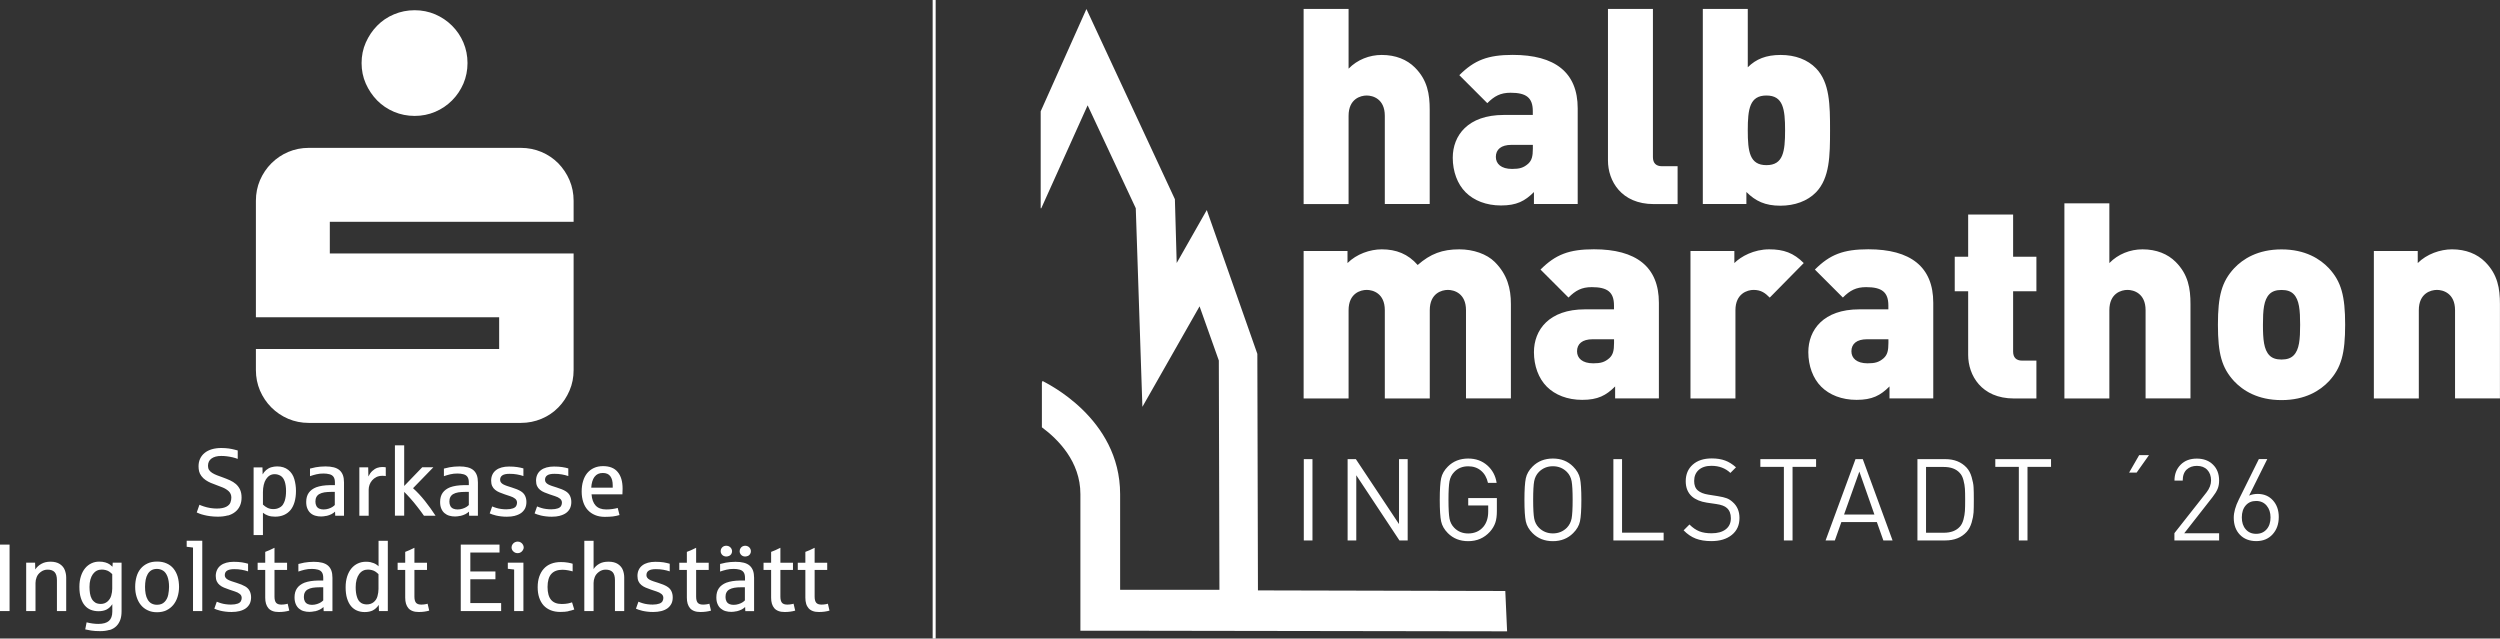 <?xml version="1.0" encoding="UTF-8"?>
<svg id="Ebene_1" data-name="Ebene 1" xmlns="http://www.w3.org/2000/svg" viewBox="0 0 415.4 106.1">
  <rect x="0" y="0" width="415.4" height="106.1" fill="#333333" stroke="none"/>
  <defs>
    <style>
      .cls-1 {
        fill: none;
        stroke: #fff;
        stroke-miterlimit: 10;
        stroke-width: .5px;
      }

      .cls-2 {
        fill: #fff;
        stroke-width: 0px;
      }
    </style>
  </defs>
  <path id="_26" data-name="´26" class="cls-2" d="M357.07,75.63l-2.05,2.9h-1.25l1.67-2.9h1.63ZM368.76,89.8h-7.46v-1.21l5.33-6.77c.51-.66.76-1.32.76-1.99,0-.73-.21-1.32-.63-1.76-.42-.44-.99-.66-1.73-.66-.68,0-1.25.2-1.69.61-.44.41-.66,1.02-.66,1.84h-1.37c0-1.08.34-1.95,1.02-2.64s1.58-1.02,2.69-1.02,2.01.33,2.69,1c.68.66,1.02,1.55,1.02,2.65,0,.52-.08.98-.25,1.38-.17.41-.44.85-.83,1.35l-4.72,6.03h5.8v1.21ZM378.64,85.91c0,1.16-.34,2.12-1.02,2.87-.68.75-1.59,1.13-2.71,1.13s-2.05-.35-2.73-1.06c-.68-.71-1.02-1.65-1.02-2.83,0-.88.28-1.9.85-3.04l3.32-6.7h1.4l-3.02,6.07c.42-.19.89-.28,1.42-.28,1.05,0,1.9.36,2.54,1.07.64.71.97,1.63.97,2.76ZM377.27,85.97c0-.78-.21-1.44-.64-1.95s-1.01-.78-1.75-.78-1.3.25-1.73.74c-.43.49-.65,1.16-.65,1.99s.21,1.48.65,1.98c.43.5,1,.75,1.73.75s1.3-.25,1.74-.75c.44-.5.65-1.16.65-1.98Z"/>
  <path id="INGOLSTADT" class="cls-2" d="M218.08,89.8h-1.44v-13.51h1.44v13.51ZM233.9,89.8h-1.37l-7.17-10.83v10.83h-1.44v-13.51h1.37l7.17,10.79v-10.79h1.44v13.51ZM248.72,84.89c0,.8-.08,1.45-.26,1.97s-.47,1.02-.9,1.5c-.95,1.04-2.15,1.56-3.6,1.56-1.37,0-2.49-.44-3.38-1.33-.59-.59-.97-1.25-1.12-1.95-.15-.71-.23-1.9-.23-3.58s.08-2.88.23-3.59c.15-.71.53-1.36,1.12-1.95.88-.88,2.01-1.33,3.38-1.33,1.25,0,2.3.38,3.16,1.13.85.75,1.38,1.72,1.56,2.91h-1.44c-.19-.86-.57-1.53-1.15-2.02-.58-.49-1.29-.73-2.13-.73-.95,0-1.73.32-2.33.95-.41.42-.66.93-.78,1.53-.11.6-.17,1.63-.17,3.1s.06,2.5.17,3.1c.11.6.37,1.11.78,1.53.61.63,1.38.95,2.33.95,1.08,0,1.93-.39,2.56-1.16.5-.63.76-1.45.76-2.45v-1.04h-3.32v-1.23h4.76v2.14ZM262.53,79.48c.15.71.23,1.9.23,3.57s-.08,2.86-.23,3.57c-.15.71-.53,1.37-1.14,1.97-.88.88-2,1.33-3.36,1.33s-2.49-.44-3.38-1.33c-.59-.59-.97-1.25-1.12-1.95-.15-.71-.23-1.9-.23-3.58s.08-2.88.23-3.59c.15-.71.53-1.36,1.12-1.95.88-.88,2.01-1.33,3.38-1.33s2.47.44,3.36,1.33c.61.61.99,1.27,1.14,1.97ZM261.14,86.15c.11-.6.17-1.63.17-3.1s-.06-2.5-.17-3.1-.37-1.11-.78-1.53c-.63-.63-1.41-.95-2.33-.95s-1.7.32-2.33.95c-.41.42-.66.93-.78,1.53-.11.6-.17,1.63-.17,3.1s.06,2.5.17,3.1c.11.6.37,1.11.78,1.53.63.63,1.41.95,2.33.95s1.7-.32,2.33-.95c.4-.42.66-.93.78-1.53ZM276.43,89.8h-8.35v-13.51h1.44v12.22h6.91v1.29ZM289.03,86.08c0,1.18-.42,2.11-1.27,2.8-.85.69-1.98,1.03-3.4,1.03-1.01,0-1.88-.14-2.6-.42-.72-.28-1.39-.73-2.01-1.37l.97-.97c.54.54,1.1.92,1.66,1.14.56.22,1.24.32,2.02.32,1,0,1.78-.22,2.35-.66.57-.44.85-1.05.85-1.85,0-.73-.22-1.3-.66-1.69-.34-.32-.93-.54-1.76-.66l-1.57-.23c-1.06-.16-1.88-.51-2.47-1.02-.7-.62-1.04-1.47-1.04-2.54,0-1.15.39-2.07,1.17-2.76.78-.69,1.83-1.03,3.16-1.03.85,0,1.58.12,2.21.35.63.23,1.23.61,1.81,1.13l-.93.93c-.82-.78-1.87-1.18-3.15-1.18-.9,0-1.6.23-2.11.68-.51.46-.76,1.07-.76,1.84,0,.7.2,1.22.61,1.57.39.34.98.58,1.76.7l1.57.25c.63.1,1.12.22,1.47.35s.67.34.98.62c.76.66,1.14,1.54,1.14,2.66ZM301.76,77.58h-3.91v12.22h-1.44v-12.22h-3.91v-1.29h9.26v1.29ZM314.48,89.8h-1.54l-1.08-3.05h-5.9l-1.08,3.05h-1.54l4.97-13.51h1.21l4.95,13.51ZM311.45,85.49l-2.5-7.13-2.54,7.13h5.05ZM327.93,80.96c.03.48.04,1.18.04,2.09s-.01,1.61-.04,2.09c-.03.48-.13,1.04-.32,1.68s-.47,1.16-.83,1.56c-.87.95-2.06,1.42-3.55,1.42h-4.63v-13.51h4.63c1.49,0,2.67.47,3.55,1.42.37.41.65.93.83,1.57s.3,1.2.32,1.68ZM326.49,84.89c.03-.43.04-1.04.04-1.84s-.01-1.41-.04-1.84c-.03-.43-.1-.9-.24-1.42-.13-.52-.34-.92-.62-1.21-.59-.66-1.48-.99-2.66-.99h-2.94v10.93h2.94c1.18,0,2.06-.33,2.66-.99.28-.29.48-.7.62-1.21s.21-.99.24-1.42ZM340.8,77.58h-3.91v12.22h-1.44v-12.22h-3.91v-1.29h9.26v1.29Z"/>
  <path id="marathon" class="cls-2" d="M243.59,66.21v-14.67c0-2.82-2-3.37-3.01-3.37s-3.01.55-3.01,3.37v14.67h-7.47v-14.67c0-2.82-2-3.37-3.01-3.37s-3.01.55-3.01,3.37v14.67h-7.47v-24.5h7.29v2c1.5-1.5,3.74-2.28,5.69-2.28,2.41,0,4.37.77,5.97,2.6,2.14-1.87,4.1-2.6,6.92-2.6,2.32,0,4.55.77,5.88,2.09,2.1,2.09,2.69,4.42,2.69,7.01v15.67h-7.47ZM268.37,66.21v-2c-1.5,1.5-2.87,2.23-5.47,2.23-2.46,0-4.51-.82-5.88-2.19s-2.14-3.46-2.14-5.74c0-3.69,2.51-7.11,8.47-7.11h4.83v-.64c0-2.23-1.09-3.05-3.69-3.05-1.68,0-2.69.55-3.87,1.73l-4.65-4.65c2.5-2.5,4.74-3.37,8.88-3.37,7.01,0,10.79,2.91,10.79,8.88v15.9h-7.29ZM268.19,56.37h-3.55c-1.73,0-2.6.77-2.6,2,0,1.14.87,2,2.69,2,1.23,0,1.91-.18,2.69-.87.59-.55.77-1.23.77-2.5v-.64ZM294.06,49.45c-.73-.73-1.41-1.28-2.69-1.28-1,0-3.01.59-3.01,3.37v14.67h-7.47v-24.5h7.29v2c1.09-1.09,3.23-2.28,5.79-2.28,2.41,0,4.05.59,5.74,2.28l-5.65,5.74ZM313.96,66.21v-2c-1.5,1.5-2.87,2.23-5.47,2.23-2.46,0-4.51-.82-5.88-2.19s-2.14-3.46-2.14-5.74c0-3.69,2.51-7.11,8.47-7.11h4.83v-.64c0-2.23-1.09-3.05-3.69-3.05-1.68,0-2.69.55-3.87,1.73l-4.65-4.65c2.5-2.5,4.74-3.37,8.88-3.37,7.01,0,10.79,2.91,10.79,8.88v15.9h-7.29ZM313.78,56.37h-3.55c-1.73,0-2.6.77-2.6,2,0,1.14.87,2,2.69,2,1.23,0,1.91-.18,2.69-.87.59-.55.77-1.23.77-2.5v-.64ZM334.64,66.21c-5.42,0-7.61-3.87-7.61-7.24v-10.57h-2.23v-5.74h2.23v-7.01h7.47v7.01h3.87v5.74h-3.87v10.02c0,.96.5,1.5,1.5,1.5h2.37v6.29h-3.74ZM356.51,66.21v-14.67c0-2.82-2-3.37-3.01-3.37s-3.01.55-3.01,3.37v14.67h-7.47v-32.43h7.47v9.93c1.46-1.5,3.46-2.28,5.51-2.28,2.32,0,4.19.77,5.51,2.09,2.09,2.09,2.46,4.42,2.46,7.01v15.67h-7.47ZM386.98,63.34c-1.46,1.55-3.92,3.14-7.88,3.14s-6.42-1.59-7.88-3.14c-2.05-2.23-2.69-4.55-2.69-9.38s.64-7.15,2.69-9.38c1.46-1.55,3.92-3.14,7.88-3.14s6.42,1.59,7.88,3.14c2.05,2.23,2.69,4.6,2.69,9.38s-.64,7.15-2.69,9.38ZM381.1,48.86c-.46-.46-1.09-.68-2-.68s-1.55.23-2,.68c-.96.96-1.09,2.69-1.09,5.1s.14,4.14,1.09,5.1c.46.46,1.09.68,2,.68s1.55-.23,2-.68c.96-.96,1.09-2.69,1.09-5.1s-.14-4.15-1.09-5.1ZM407.93,66.21v-14.67c0-2.82-2-3.37-3.01-3.37s-3.01.55-3.01,3.37v14.67h-7.47v-24.5h7.29v2c1.5-1.5,3.74-2.28,5.69-2.28,2.32,0,4.19.77,5.51,2.09,2.09,2.09,2.46,4.42,2.46,7.01v15.67h-7.47Z"/>
  <path id="halb" class="cls-2" d="M230.1,33.91v-14.67c0-2.82-2-3.37-3.01-3.37s-3.01.55-3.01,3.37v14.67h-7.47V1.48h7.47v9.93c1.46-1.5,3.46-2.28,5.51-2.28,2.32,0,4.19.77,5.51,2.09,2.09,2.09,2.46,4.42,2.46,7.01v15.67h-7.47ZM254.88,33.91v-2c-1.5,1.5-2.87,2.23-5.47,2.23-2.46,0-4.51-.82-5.88-2.19s-2.14-3.46-2.14-5.74c0-3.69,2.51-7.11,8.47-7.11h4.83v-.64c0-2.23-1.09-3.05-3.69-3.05-1.68,0-2.69.55-3.87,1.73l-4.65-4.65c2.5-2.5,4.74-3.37,8.88-3.37,7.01,0,10.79,2.91,10.79,8.88v15.9h-7.29ZM254.7,24.07h-3.55c-1.73,0-2.6.77-2.6,2,0,1.14.87,2,2.69,2,1.23,0,1.91-.18,2.69-.87.59-.55.77-1.23.77-2.5v-.64ZM274.79,33.91c-5.42,0-7.61-3.87-7.61-7.24V1.48h7.47v24.64c0,.96.5,1.5,1.5,1.5h2.6v6.29h-3.96ZM301.75,31.95c-1.41,1.46-3.55,2.23-5.92,2.23-2.55,0-4.14-.77-5.65-2.28v2h-7.24V1.48h7.47v9.7c1.37-1.37,3.05-2.05,5.47-2.05s4.46.77,5.88,2.23c2.28,2.37,2.32,6.06,2.32,10.29s-.05,7.92-2.32,10.29ZM293.51,15.87c-2.78,0-3.1,2.23-3.1,5.79s.32,5.78,3.1,5.78,3.1-2.23,3.1-5.78-.32-5.79-3.1-5.79Z"/>
  <path class="cls-2" d="M250.12,98.2l-41.1-.1-.1-39.3-8.4-23.9-5,8.8-.3-10.6-14.7-31.6-7.6,17v16.1h.1l7.7-17.1,8,17.1,1.1,33,9.5-16.7,3.2,9,.1,38.1h-16.5v-15.9c0-12.7-12.4-18.5-12.9-18.8l-.1.3v7.4c2.7,2,6.4,5.7,6.4,11.1v22.7h6.7l64.2.1-.3-6.7h0Z"/>
  <line class="cls-1" x1="155.22" x2="155.22" y2="106.1"/>
  <g>
    <path class="cls-2" d="M137.01,101.63c.3-.04.57-.1.82-.17l-.27-1.15c-.1.04-.25.07-.44.1-.19.03-.39.05-.61.05-.42,0-.71-.1-.89-.31-.17-.21-.26-.54-.26-1.01v-4.44h2.09v-1.2h-2.09v-2.48c-.62.32-1.14.54-1.54.68v1.8h-1.26v1.2h1.26v4.61c0,.37.04.71.13,1,.08.29.22.54.4.75.18.21.41.36.7.47.28.11.63.16,1.03.16.32,0,.62-.02.92-.06M131.31,101.63c.3-.04.58-.1.82-.17l-.27-1.15c-.1.04-.25.07-.44.1-.19.03-.39.05-.6.05-.42,0-.71-.1-.89-.31-.17-.21-.26-.54-.26-1.01v-4.44h2.09v-1.2h-2.09v-2.48c-.63.32-1.14.54-1.54.68v1.8h-1.26v1.2h1.26v4.61c0,.37.04.71.13,1,.09.29.22.54.4.75.18.21.41.36.7.47.28.11.63.16,1.03.16.31,0,.62-.02.92-.06M124.25,92.39c.14-.06.27-.16.37-.3.1-.14.15-.31.15-.5,0-.13-.03-.26-.09-.39-.06-.13-.16-.25-.31-.36-.15-.11-.33-.16-.55-.16-.13,0-.27.03-.41.09-.14.06-.26.17-.36.32-.1.15-.15.32-.15.5,0,.12.02.24.07.34.05.11.11.2.19.28.08.08.18.15.29.19.11.05.24.07.37.07s.28-.03.43-.09M121.11,92.39c.15-.06.27-.16.38-.3.1-.14.15-.31.15-.5,0-.13-.03-.26-.09-.39-.06-.13-.17-.25-.32-.36-.15-.11-.33-.16-.55-.16-.27,0-.5.09-.67.26s-.26.39-.26.65c0,.12.02.24.07.34.05.11.11.2.19.28.08.08.18.15.3.19.12.05.24.07.38.07s.28-.03.42-.09M121.2,100.37c-.22-.09-.38-.24-.49-.45-.11-.21-.16-.45-.16-.72,0-.3.05-.55.16-.76.11-.21.27-.38.49-.5.22-.13.5-.22.83-.28s.72-.08,1.17-.08h.57v2.18c-.09.1-.22.2-.38.31-.16.11-.38.21-.66.3-.28.09-.55.13-.83.13-.26,0-.5-.04-.71-.13M122.38,101.58c.32-.08.6-.18.84-.3.24-.13.44-.27.59-.42l.03.68h1.46v-5.53c0-.47-.06-.87-.18-1.2-.12-.33-.31-.61-.56-.83-.25-.22-.58-.38-.97-.48-.39-.1-.85-.15-1.38-.15-.27,0-.56.01-.86.04-.31.03-.56.06-.75.1-.2.04-.51.11-.95.22v1.26c.34-.12.69-.22,1.06-.31.37-.09.77-.13,1.2-.13.35,0,.67.04.98.12.3.08.53.23.68.45.15.22.22.53.22.93v.43s-.08,0-.16,0c-.08,0-.17,0-.25,0s-.17,0-.25,0c-.08,0-.13,0-.15,0-.47.01-.89.04-1.27.1-.38.06-.72.15-1.03.26-.54.22-.95.52-1.23.92-.28.4-.42.9-.42,1.51,0,.44.06.81.2,1.12.13.31.31.56.54.75.23.19.49.34.79.42.3.09.62.13.96.13.27,0,.57-.04.89-.11M117.32,101.63c.3-.04.57-.1.82-.17l-.27-1.15c-.1.04-.25.07-.44.1-.19.03-.39.05-.61.05-.42,0-.71-.1-.89-.31-.17-.21-.26-.54-.26-1.01v-4.44h2.09v-1.2h-2.09v-2.48c-.63.32-1.14.54-1.54.68v1.8h-1.26v1.2h1.26v4.61c0,.37.04.71.13,1,.09.29.22.54.4.75.18.21.41.36.7.47.28.11.63.16,1.03.16.32,0,.62-.02.92-.06M109.86,101.54c.4-.1.74-.25,1.03-.45.28-.2.5-.46.66-.76.16-.31.23-.66.23-1.07,0-.37-.07-.72-.22-1.03-.15-.32-.4-.58-.75-.79-.35-.21-.84-.41-1.46-.6-.3-.09-.57-.18-.81-.26-.24-.08-.44-.17-.61-.26-.17-.09-.29-.2-.38-.32-.09-.12-.14-.26-.14-.43,0-.34.13-.59.38-.75.25-.17.65-.25,1.18-.25.45,0,.86.03,1.24.1.37.07.73.15,1.07.27v-1.27c-.3-.09-.64-.16-1.02-.23-.39-.06-.84-.09-1.37-.09-.45,0-.85.05-1.22.15-.37.1-.68.25-.94.45-.26.2-.46.44-.6.74-.14.29-.21.63-.21,1.01,0,.35.06.65.17.89.11.24.27.45.48.62.2.17.45.32.72.43.28.12.58.23.9.34.27.1.57.2.9.3.33.1.6.24.81.41.22.17.32.39.32.67,0,.17-.04.34-.13.52-.09.18-.27.32-.54.42-.28.1-.65.16-1.11.16-.29,0-.58-.02-.87-.06-.29-.04-.54-.09-.76-.16-.22-.06-.46-.15-.73-.26l-.41,1.16c.11.05.25.11.43.17.18.06.38.12.62.18.24.06.51.1.81.14.3.04.63.06,1,.06.49,0,.94-.05,1.34-.15M98.63,101.53v-4.67c0-.31.06-.63.19-.96.13-.34.36-.63.7-.88.34-.25.71-.37,1.12-.37.52,0,.9.14,1.16.42.25.28.38.72.38,1.33v5.13h1.54v-5.58c0-.41-.07-.82-.22-1.22-.15-.41-.43-.74-.83-1.01-.4-.26-.92-.39-1.55-.39s-1.12.11-1.53.34c-.41.23-.73.52-.96.89v-4.7h-1.54v11.68h1.54ZM94.42,101.55c.37-.07.7-.17,1-.27l-.37-1.2c-.14.06-.36.12-.67.19-.31.06-.66.09-1.04.09-.79,0-1.38-.23-1.77-.69-.39-.46-.59-1.18-.59-2.14s.21-1.71.63-2.17c.42-.46,1.03-.69,1.85-.69.17,0,.33.01.5.03.17.02.32.04.47.07.15.03.28.06.41.09.12.03.23.06.31.08v-1.27c-.12-.05-.38-.11-.75-.18-.38-.07-.79-.1-1.21-.1-.62,0-1.16.1-1.64.29-.48.19-.88.47-1.2.83-.33.36-.57.8-.75,1.31-.17.51-.26,1.09-.26,1.74s.08,1.22.25,1.73c.17.51.41.94.73,1.3.32.35.72.62,1.19.81.47.19,1.01.28,1.61.28.51,0,.95-.04,1.32-.11M86.43,91.82c.14-.05.27-.16.4-.33.12-.17.19-.34.19-.54,0-.14-.04-.28-.12-.43-.08-.15-.19-.28-.35-.38-.16-.1-.33-.15-.53-.15-.14,0-.3.03-.45.1-.15.07-.29.18-.4.34-.11.16-.17.33-.17.53,0,.13.03.26.08.37.05.11.13.22.22.3.09.09.2.15.32.21.12.05.25.07.39.07s.27-.03.42-.08M86.97,101.53v-8.04h-2.59v1.02c.22.01.57.06,1.05.12v6.9h1.54ZM83.27,101.53v-1.32h-5.12v-3.96h4.17v-1.3h-4.17v-3.14h4.85v-1.32h-6.44v11.04h6.71ZM70.5,101.63c.3-.04.57-.1.82-.17l-.27-1.15c-.1.04-.25.07-.44.1-.19.03-.39.05-.6.05-.42,0-.71-.1-.89-.31-.17-.21-.26-.54-.26-1.01v-4.44h2.09v-1.2h-2.09v-2.48c-.63.32-1.14.54-1.53.68v1.8h-1.26v1.2h1.26v4.61c0,.37.04.71.13,1,.09.29.22.54.4.75.18.21.41.36.7.47.28.11.63.16,1.03.16.31,0,.62-.02.92-.06M59.97,100.15c-.29-.18-.51-.5-.65-.95-.15-.45-.22-.99-.22-1.63,0-.47.05-.89.15-1.25.1-.37.24-.67.42-.92.18-.25.39-.44.64-.57.25-.13.53-.19.83-.19.22,0,.44.03.67.09.22.06.41.14.57.25.16.11.33.25.51.42v2.48c0,.39-.06.79-.17,1.19-.11.4-.32.73-.63.98-.31.25-.69.38-1.14.38-.37,0-.7-.09-.99-.27M61.97,101.41c.37-.19.69-.49.96-.9l.04,1.03h1.47v-11.68h-1.54v4.24c-.08-.09-.19-.18-.32-.27-.13-.09-.28-.17-.46-.25-.18-.07-.37-.13-.59-.18-.22-.04-.46-.06-.73-.06-.48,0-.92.09-1.33.28-.41.19-.77.46-1.07.82-.3.36-.54.8-.71,1.33-.17.53-.26,1.13-.26,1.81,0,.72.08,1.34.24,1.86.16.52.38.94.66,1.28.28.33.62.58,1,.74.39.16.81.24,1.27.24.54,0,.99-.1,1.36-.28M51.14,100.37c-.22-.09-.38-.24-.49-.45-.11-.21-.16-.45-.16-.72,0-.3.05-.55.16-.76.11-.21.27-.38.49-.5.22-.13.5-.22.83-.28.33-.05.72-.08,1.17-.08h.57v2.18c-.09.1-.22.2-.38.31-.16.11-.38.21-.66.3-.28.09-.55.13-.83.13-.26,0-.5-.04-.71-.13M52.32,101.58c.32-.08.6-.18.84-.3.24-.13.44-.27.59-.42l.03.68h1.46v-5.53c0-.47-.06-.87-.18-1.2-.12-.33-.31-.61-.56-.83-.26-.22-.58-.38-.97-.48-.39-.1-.85-.15-1.39-.15-.27,0-.56.01-.86.04-.31.03-.56.06-.75.1-.2.04-.51.11-.95.22v1.26c.33-.12.69-.22,1.05-.31.37-.09.77-.13,1.2-.13.35,0,.67.04.98.12.31.08.53.23.68.45.15.22.22.53.22.93v.43s-.08,0-.16,0c-.08,0-.16,0-.25,0s-.17,0-.25,0c-.08,0-.13,0-.15,0-.47.01-.9.04-1.28.1-.38.06-.72.15-1.03.26-.54.22-.95.52-1.23.92-.28.4-.42.9-.42,1.51,0,.44.07.81.2,1.12.13.31.31.56.53.75.23.19.49.34.79.42.3.09.62.13.96.13.27,0,.57-.04.89-.11M47.25,101.63c.3-.04.58-.1.82-.17l-.27-1.15c-.1.04-.25.07-.44.1-.19.03-.39.05-.6.05-.42,0-.71-.1-.89-.31-.17-.21-.26-.54-.26-1.01v-4.44h2.09v-1.2h-2.09v-2.48c-.63.32-1.14.54-1.54.68v1.8h-1.26v1.2h1.26v4.61c0,.37.04.71.13,1,.09.29.22.54.4.75.18.21.41.36.7.47.28.11.63.16,1.03.16.32,0,.62-.02.92-.06M39.8,101.54c.4-.1.74-.25,1.03-.45.28-.2.5-.46.66-.76.15-.31.23-.66.23-1.07,0-.37-.07-.72-.22-1.03-.15-.32-.4-.58-.75-.79-.36-.21-.84-.41-1.46-.6-.3-.09-.57-.18-.81-.26-.24-.08-.44-.17-.61-.26-.17-.09-.29-.2-.38-.32-.09-.12-.14-.26-.14-.43,0-.34.13-.59.38-.75s.65-.25,1.18-.25c.45,0,.86.03,1.24.1.38.07.73.15,1.07.27v-1.27c-.29-.09-.64-.16-1.02-.23-.39-.06-.85-.09-1.37-.09-.45,0-.85.05-1.22.15-.37.1-.68.25-.94.45-.26.2-.46.44-.6.74-.14.29-.22.63-.22,1.01,0,.35.06.65.17.89.11.24.27.45.48.62.2.17.45.32.72.43.28.12.58.23.91.34.27.1.57.2.9.3.33.1.6.24.81.41.22.17.32.39.32.67,0,.17-.04.34-.13.52-.09.18-.27.32-.54.42-.28.1-.65.16-1.11.16-.29,0-.58-.02-.87-.06-.29-.04-.54-.09-.76-.16-.22-.06-.46-.15-.73-.26l-.41,1.16c.11.05.25.11.43.17.18.06.38.12.62.18.24.06.51.1.82.14.3.04.64.06,1,.06.49,0,.94-.05,1.34-.15M33.61,101.53v-11.68h-2.59v1c.54.06.89.1,1.05.13v10.55h1.54ZM25.15,100.27c-.25-.16-.46-.37-.61-.64-.16-.27-.27-.58-.34-.95-.07-.36-.1-.75-.1-1.17s.04-.8.1-1.16c.07-.36.18-.68.34-.95.15-.27.36-.49.61-.64.25-.15.56-.23.93-.23s.71.1,1.02.29c.31.19.55.53.73.99.17.47.26,1.03.26,1.7,0,.42-.05.86-.14,1.33-.1.47-.3.87-.61,1.18-.31.32-.73.47-1.25.47-.37,0-.68-.08-.93-.23M27.64,101.41c.45-.21.83-.51,1.15-.89.31-.38.55-.82.71-1.34.16-.51.25-1.07.25-1.66s-.08-1.19-.23-1.71c-.16-.52-.39-.96-.69-1.33-.3-.37-.68-.66-1.14-.86-.46-.21-.98-.31-1.59-.31s-1.13.1-1.58.31c-.45.21-.83.49-1.14.86-.31.37-.54.81-.69,1.33-.15.52-.23,1.09-.23,1.71s.08,1.15.24,1.66c.16.51.39.96.7,1.34.31.38.69.68,1.15.89.45.22.97.32,1.55.32s1.1-.11,1.56-.32M15.82,100.11c-.25-.16-.44-.36-.58-.62-.14-.26-.24-.56-.29-.9-.05-.34-.08-.7-.08-1.07,0-.46.05-.86.15-1.22.1-.36.24-.66.42-.91.18-.24.39-.43.64-.56.25-.13.53-.19.83-.19.22,0,.45.03.67.09.22.06.41.14.57.25.16.11.33.25.5.42v2.42c0,.38-.06.76-.17,1.15-.11.39-.32.71-.62.98-.31.26-.67.4-1.11.4-.38,0-.69-.08-.94-.23M18.21,104.69c.45-.14.83-.36,1.13-.66.28-.28.49-.62.64-1.02.15-.4.22-.89.22-1.47v-8.05h-1.47l-.04.68c-.11-.11-.26-.24-.45-.38-.19-.14-.44-.25-.74-.34-.3-.09-.64-.13-1.02-.13-.46,0-.89.09-1.29.28-.4.19-.75.46-1.04.81-.3.36-.53.79-.7,1.31-.17.52-.26,1.11-.26,1.78,0,.72.08,1.34.24,1.85.16.51.38.94.66,1.26.28.33.62.57,1,.72.39.15.81.23,1.27.23.53,0,.98-.09,1.35-.28.37-.19.69-.49.95-.89v1.23c0,.7-.19,1.22-.56,1.55-.37.33-.97.5-1.77.5-.61,0-1.26-.09-1.94-.26l-.23,1.17c.24.06.56.12.97.19.41.07.92.1,1.52.1s1.1-.07,1.55-.21M5.9,101.53v-4.67c0-.31.06-.63.19-.96.13-.34.36-.63.7-.88.34-.25.71-.37,1.13-.37.52,0,.9.14,1.16.42.25.28.38.72.38,1.33v5.13h1.54v-5.58c0-.41-.08-.82-.23-1.22-.15-.41-.43-.74-.83-1.01-.4-.26-.92-.39-1.55-.39-.59,0-1.1.12-1.52.36-.43.24-.76.55-1.01.93l-.03-1.13h-1.48v8.04h1.54ZM1.59,90.49H0v11.04h1.59v-11.04Z"/>
    <path class="cls-2" d="M98.79,79.23c.32-.43.77-.64,1.37-.64.57,0,.99.18,1.25.54.27.36.4.87.4,1.53v.37h-3.57c.05-.77.23-1.37.54-1.8M101.85,85.81c.39-.05.75-.13,1.09-.23l-.3-1.18c-.25.07-.55.13-.88.18-.34.05-.68.07-1.04.07-.77,0-1.35-.22-1.75-.65-.39-.43-.62-1.05-.68-1.86h5.13c.02-.27.03-.58.03-.94,0-1.21-.27-2.13-.82-2.78-.54-.65-1.35-.97-2.42-.97-.57,0-1.08.1-1.53.31-.44.2-.81.49-1.12.86-.3.37-.53.82-.68,1.34-.16.52-.23,1.09-.23,1.72s.09,1.22.26,1.74c.17.52.42.96.75,1.32.33.36.73.64,1.21.84.47.2,1.02.3,1.63.3.52,0,.97-.03,1.36-.07M93.01,85.7c.4-.1.74-.25,1.03-.45.28-.2.51-.46.66-.76.15-.31.23-.66.23-1.07,0-.37-.07-.72-.22-1.03-.15-.32-.4-.58-.75-.79-.35-.21-.84-.41-1.46-.6-.3-.09-.57-.18-.81-.26-.24-.08-.44-.17-.61-.26-.17-.09-.29-.2-.38-.32-.09-.12-.14-.26-.14-.43,0-.34.13-.59.38-.75.25-.17.65-.25,1.18-.25.45,0,.86.03,1.24.1.37.07.73.15,1.07.27v-1.27c-.29-.09-.64-.16-1.02-.22-.39-.06-.84-.09-1.37-.09-.44,0-.85.05-1.22.15-.37.1-.68.25-.94.45-.26.2-.46.44-.6.74-.14.29-.21.63-.21,1.01,0,.35.06.65.17.89.11.24.27.45.48.62.2.17.45.32.72.43.28.12.58.23.9.34.28.1.58.2.9.3.33.1.6.24.81.41.21.17.32.39.32.67,0,.17-.04.34-.13.52-.09.18-.27.32-.54.42-.28.1-.65.16-1.11.16-.29,0-.58-.02-.87-.06-.29-.04-.54-.09-.75-.16-.22-.06-.46-.15-.73-.26l-.41,1.16c.11.05.25.11.43.17.18.06.38.12.62.18.24.06.51.1.82.14.3.04.63.06.99.06.49,0,.94-.05,1.34-.15M85.55,85.7c.4-.1.74-.25,1.03-.45.28-.2.5-.46.66-.76.15-.31.23-.66.23-1.07,0-.37-.07-.72-.22-1.03-.15-.32-.4-.58-.75-.79-.35-.21-.84-.41-1.46-.6-.3-.09-.57-.18-.81-.26-.24-.08-.44-.17-.61-.26-.17-.09-.29-.2-.38-.32-.09-.12-.14-.26-.14-.43,0-.34.13-.59.38-.75.25-.17.65-.25,1.18-.25.45,0,.86.03,1.24.1.37.07.73.15,1.07.27v-1.27c-.29-.09-.64-.16-1.02-.22-.39-.06-.84-.09-1.37-.09-.45,0-.85.05-1.22.15-.37.1-.68.25-.94.45-.26.2-.46.44-.6.74-.14.29-.21.63-.21,1.01,0,.35.06.65.17.89.11.24.27.45.48.62.2.17.45.32.72.43.28.12.58.23.9.34.27.1.58.2.9.3.33.1.6.24.81.41.21.17.32.39.32.67,0,.17-.04.34-.13.52-.09.18-.27.32-.54.42-.28.1-.65.16-1.11.16-.29,0-.58-.02-.86-.06-.29-.04-.54-.09-.76-.16-.22-.06-.46-.15-.73-.26l-.41,1.16c.11.05.25.11.43.17.18.06.38.12.62.18.24.06.51.1.81.14.3.04.63.06,1,.06.49,0,.94-.05,1.34-.15M75.32,84.52c-.22-.09-.38-.24-.49-.45-.11-.22-.16-.45-.16-.72,0-.3.05-.55.16-.76.11-.21.27-.38.49-.5.22-.13.5-.22.83-.28.33-.05.72-.08,1.17-.08h.58v2.18c-.09.1-.22.2-.38.31-.16.11-.38.21-.66.3-.28.09-.55.13-.83.13-.26,0-.5-.04-.71-.13M76.49,85.73c.32-.08.6-.18.84-.3.24-.13.44-.27.59-.42l.03.68h1.46v-5.53c0-.47-.06-.87-.18-1.2-.12-.33-.31-.61-.56-.83-.25-.22-.58-.38-.97-.48-.39-.1-.85-.15-1.38-.15-.27,0-.56.01-.86.04-.31.03-.56.06-.75.1-.2.04-.51.11-.95.22v1.26c.34-.12.69-.22,1.06-.31.37-.09.77-.13,1.2-.13.35,0,.67.04.98.12.31.08.53.23.68.45.15.22.22.53.22.93v.43s-.08,0-.16,0c-.08,0-.17,0-.25,0s-.17,0-.25,0c-.08,0-.13,0-.15,0-.47.01-.9.04-1.28.1-.38.06-.72.15-1.03.26-.54.22-.95.52-1.23.92-.28.4-.42.9-.42,1.51,0,.44.06.81.2,1.12.13.31.31.56.54.75.23.19.49.34.79.42.3.09.62.13.96.13.27,0,.57-.04.89-.11M67.16,85.69v-3.96c.32.31.66.67,1.03,1.09.38.42.76.88,1.16,1.4.4.51.77,1,1.09,1.47h1.93c-.26-.4-.54-.81-.84-1.23-.3-.42-.61-.82-.92-1.22-.32-.4-.65-.78-.98-1.14-.34-.36-.67-.69-1-.98l3.38-3.48h-1.85l-3,3.11v-6.75h-1.54v11.68h1.54ZM61.26,85.69v-4.35c0-.25.05-.51.14-.78.09-.27.24-.51.43-.74.19-.22.43-.41.71-.55.28-.14.62-.21,1.01-.21.24,0,.43.02.55.05v-1.46c-.14-.03-.34-.05-.61-.05s-.53.05-.81.14c-.28.1-.55.27-.81.51-.26.24-.48.55-.66.92l-.03-1.52h-1.47v8.04h1.54ZM53.06,84.52c-.22-.09-.38-.24-.49-.45-.11-.22-.16-.45-.16-.72,0-.3.05-.55.16-.76.11-.21.27-.38.49-.5.22-.13.5-.22.83-.28.33-.05.72-.08,1.17-.08h.57v2.18c-.09.1-.22.2-.38.31-.16.11-.38.21-.65.3-.28.09-.55.13-.83.13-.26,0-.5-.04-.71-.13M54.24,85.73c.32-.08.6-.18.84-.3.24-.13.44-.27.59-.42l.03.68h1.46v-5.53c0-.47-.06-.87-.18-1.2-.12-.33-.31-.61-.56-.83-.25-.22-.58-.38-.97-.48-.39-.1-.85-.15-1.38-.15-.27,0-.56.01-.86.04-.31.03-.56.06-.75.1-.2.04-.51.11-.95.22v1.26c.34-.12.69-.22,1.06-.31.37-.09.77-.13,1.2-.13.35,0,.67.04.98.12.31.08.53.23.68.45.15.22.22.53.22.93v.43s-.08,0-.16,0c-.08,0-.16,0-.25,0s-.17,0-.25,0c-.08,0-.13,0-.15,0-.47.01-.9.04-1.28.1-.38.06-.72.15-1.03.26-.54.22-.95.52-1.23.92-.28.4-.42.9-.42,1.51,0,.44.06.81.2,1.12.13.31.31.56.53.75.22.19.49.34.79.42.3.09.62.13.96.13.28,0,.57-.04.89-.11M44.46,84.39c-.28-.14-.54-.32-.77-.55v-2.06c0-.43.04-.83.13-1.2.08-.37.21-.68.38-.95.17-.26.37-.47.61-.62.24-.15.52-.22.83-.22.35,0,.68.09.98.27.3.18.53.49.68.92.15.44.23.97.23,1.61,0,.3-.02.58-.05.85-.04.27-.09.52-.16.75-.07.21-.17.43-.3.64-.14.22-.34.4-.63.54-.28.15-.61.22-.98.22-.35,0-.67-.07-.94-.2M43.69,88.9v-3.7c.24.2.52.35.85.47.33.12.72.18,1.18.18.56,0,1.05-.1,1.48-.29.43-.19.79-.47,1.09-.83.29-.36.51-.81.66-1.34.15-.53.23-1.14.23-1.82s-.09-1.3-.27-1.94c-.18-.64-.51-1.15-1.01-1.55-.49-.39-1.11-.58-1.85-.58-.33,0-.65.05-.97.14-.31.09-.6.25-.85.46-.25.22-.45.46-.59.73l-.03-1.17h-1.47v11.25h1.54ZM37.85,85.67c.49-.14.9-.34,1.24-.62.34-.27.6-.61.78-1.01.18-.4.27-.85.27-1.37s-.09-.97-.26-1.33c-.17-.36-.4-.66-.68-.91-.28-.24-.61-.45-.98-.62-.37-.17-.76-.32-1.16-.47-.37-.13-.7-.25-1.01-.37-.3-.12-.57-.25-.79-.39-.22-.14-.39-.3-.52-.49-.12-.19-.18-.41-.18-.68,0-.53.19-.94.58-1.22.39-.28.92-.43,1.62-.43.31,0,.63.02.95.06.32.04.64.1.94.17.3.07.59.16.85.26v-1.4c-.11-.03-.29-.07-.54-.14-.25-.07-.57-.13-.95-.19-.38-.05-.8-.08-1.24-.08-.58,0-1.11.07-1.58.21-.47.14-.86.34-1.19.61-.33.27-.58.59-.75.96-.18.38-.26.8-.26,1.26,0,.29.03.57.09.83.06.26.19.52.38.78.19.26.43.49.71.68.28.19.56.34.84.46.28.12.57.23.88.34.33.13.69.27,1.09.42.4.16.74.37,1.03.64.28.27.43.62.43,1.05,0,.26-.05.53-.15.81-.1.28-.34.53-.71.72-.38.19-.9.29-1.57.29-.33,0-.69-.03-1.07-.09-.38-.06-.74-.15-1.07-.26-.33-.11-.57-.2-.73-.28l-.45,1.28c.11.05.27.12.47.2.21.08.46.16.76.23.3.08.64.14,1.02.19.38.05.8.08,1.26.08.62,0,1.17-.07,1.66-.21"/>
    <path class="cls-2" d="M43.2,64.9c.46,1.06,1.08,1.99,1.89,2.8.8.8,1.73,1.43,2.8,1.89,1.06.45,2.2.68,3.41.68h35.24c1.21,0,2.36-.23,3.43-.68,1.08-.45,2.01-1.08,2.8-1.89.79-.8,1.41-1.74,1.86-2.8.46-1.06.68-2.2.68-3.41v-19.37h-40.51v-5.27h40.51v-3.5c0-1.21-.23-2.35-.68-3.41-.45-1.06-1.08-1.99-1.86-2.8-.79-.8-1.72-1.43-2.8-1.89-1.08-.45-2.22-.68-3.43-.68h-35.24c-1.21,0-2.35.23-3.41.68s-1.99,1.08-2.8,1.89c-.8.8-1.43,1.74-1.89,2.8-.45,1.06-.68,2.2-.68,3.41v19.37h40.42v5.27h-40.42v3.5c0,1.21.23,2.35.68,3.41M60.78,13.89c.47,1.06,1.1,1.99,1.89,2.8.79.8,1.72,1.43,2.8,1.89,1.07.45,2.22.68,3.43.68s2.35-.23,3.41-.68c1.06-.45,1.99-1.08,2.8-1.89.8-.8,1.43-1.74,1.89-2.8.45-1.06.68-2.2.68-3.41s-.23-2.35-.68-3.41c-.45-1.06-1.08-1.99-1.89-2.8-.8-.8-1.74-1.43-2.8-1.89-1.06-.45-2.2-.68-3.41-.68s-2.36.23-3.43.68c-1.08.45-2.01,1.08-2.8,1.89-.79.8-1.42,1.74-1.89,2.8-.47,1.06-.7,2.2-.7,3.41s.23,2.35.7,3.41"/>
  </g>
</svg>